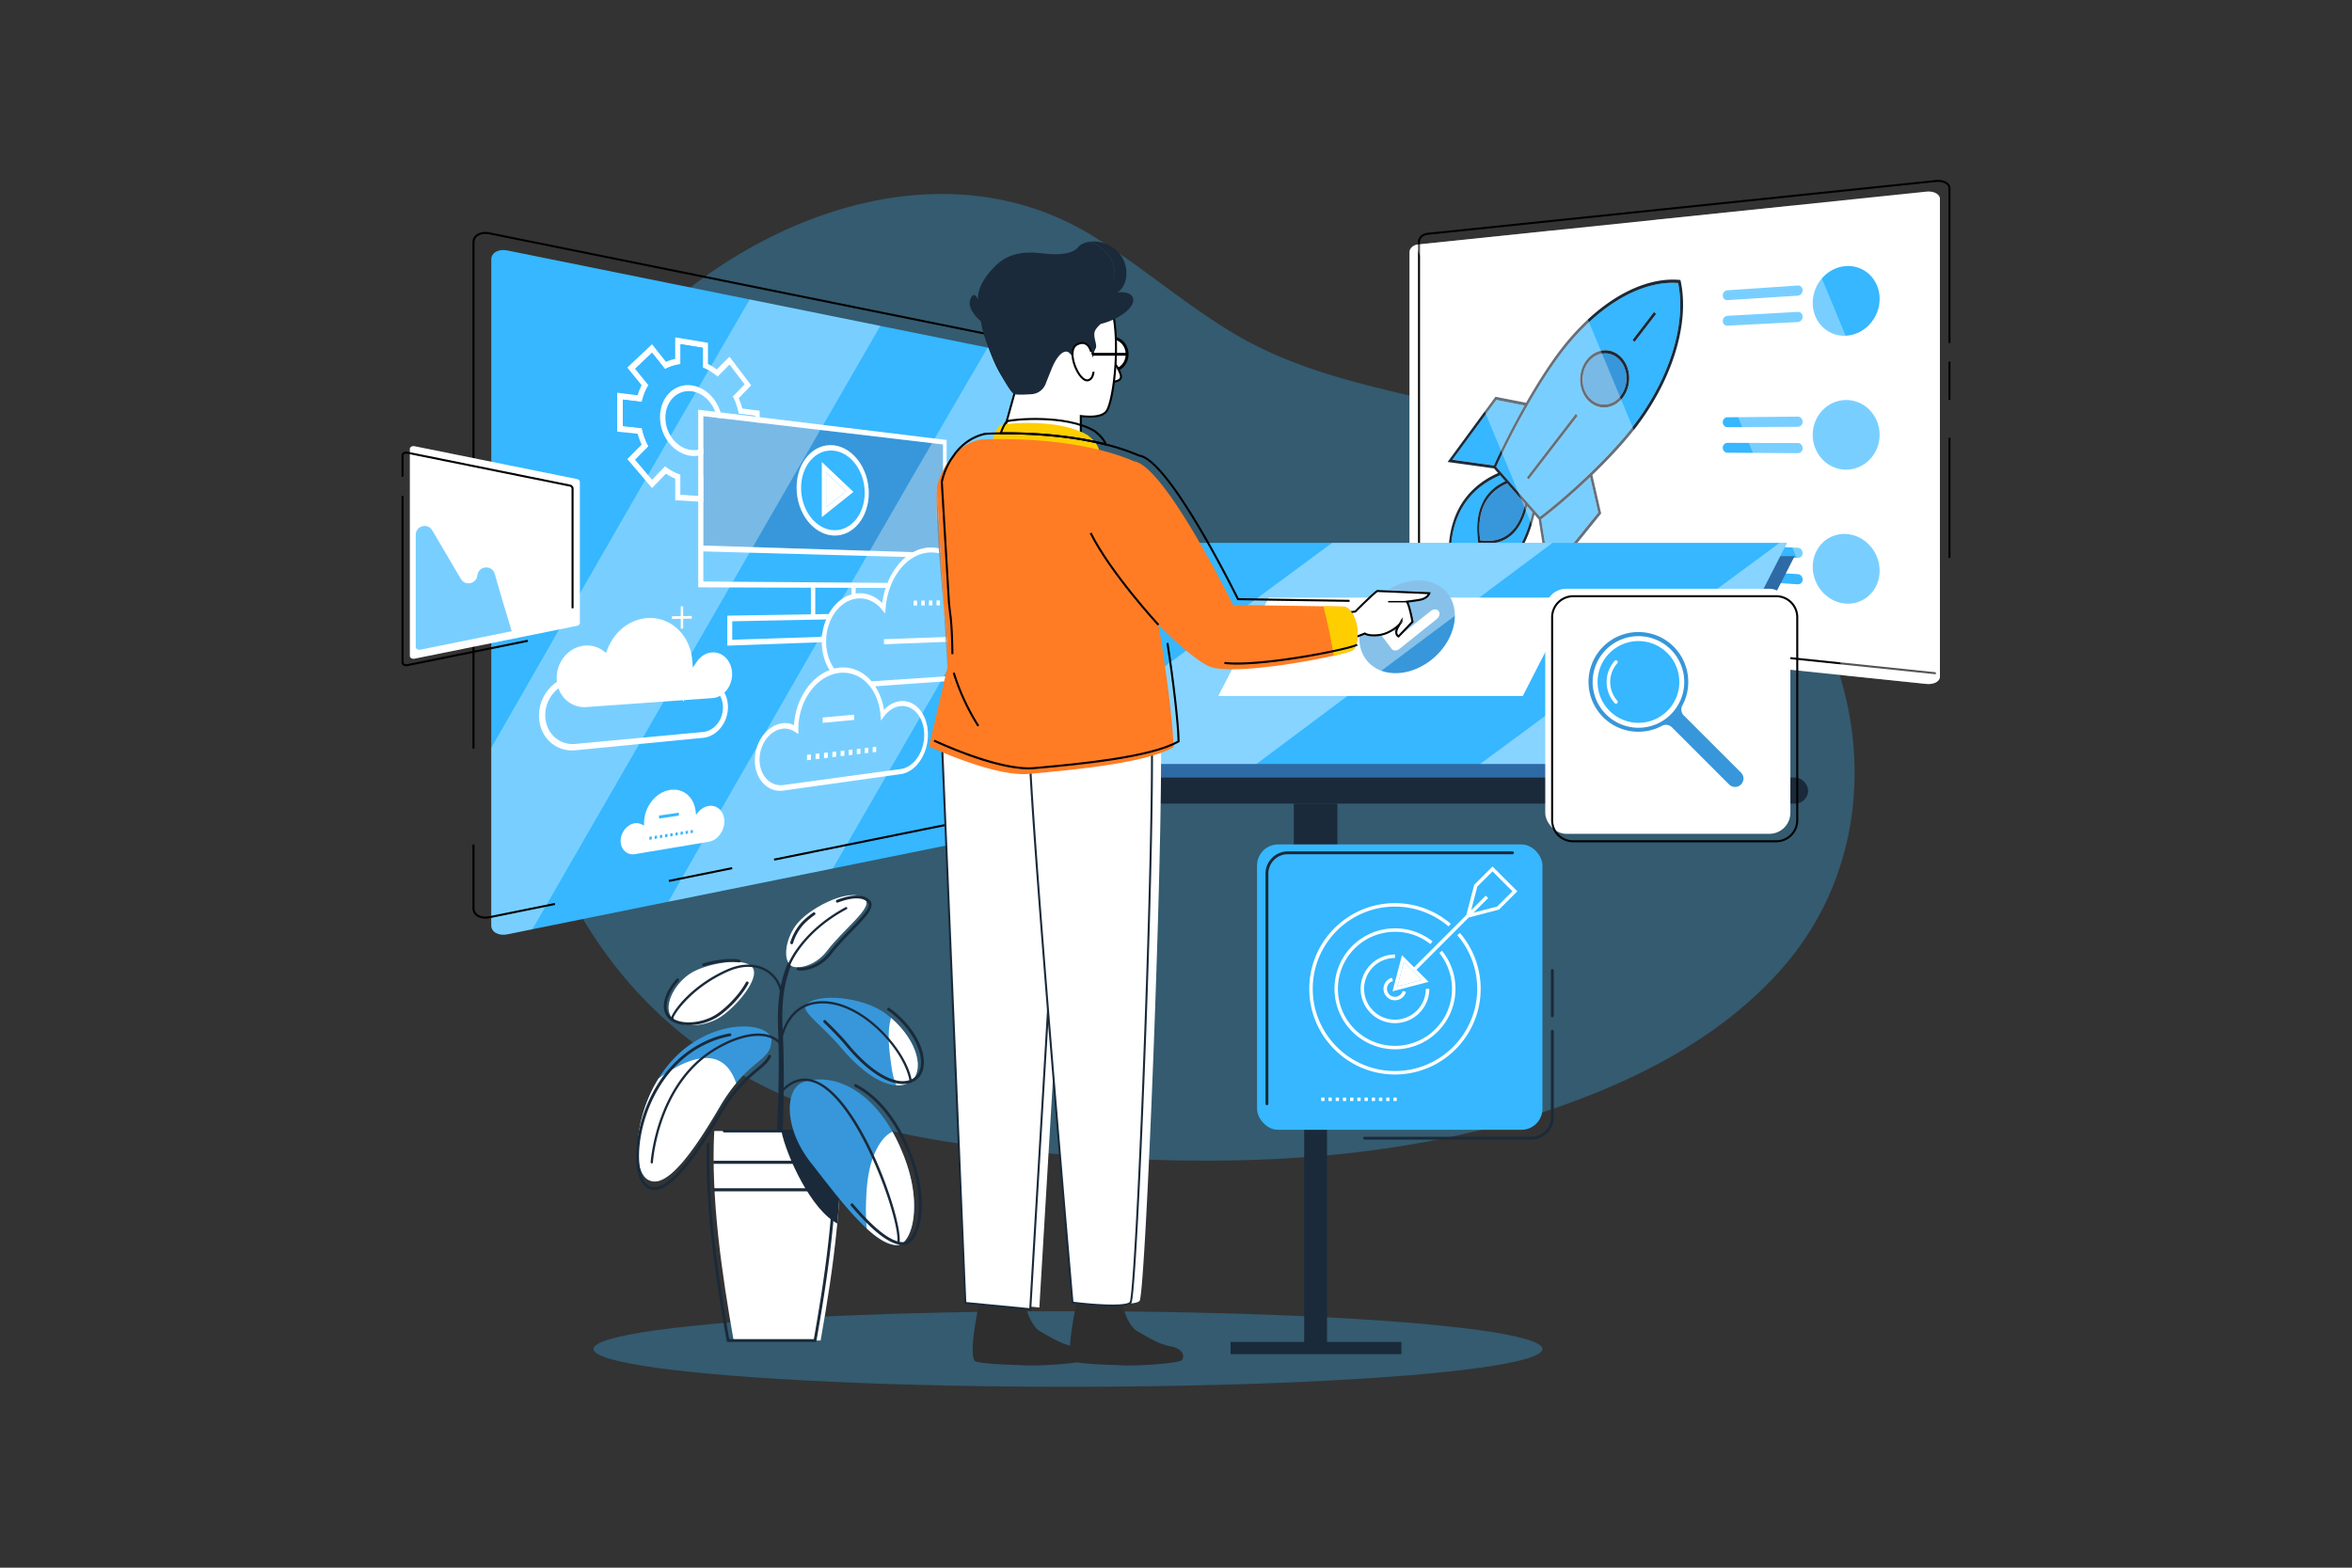 <svg xmlns="http://www.w3.org/2000/svg" viewBox="0 0 4680 3120"><rect x="0" y="0" width="4680" height="3120" fill="#333333" stroke="none"/><defs><style>.cls-1,.cls-6{fill:#fff;}.cls-1{opacity:0;}.cls-2{opacity:0.3;}.cls-3{fill:#36b7ff;}.cls-4{fill:#1a2a3a;}.cls-5{fill:#7f7f7f;}.cls-7{fill:#3797da;}.cls-8{opacity:0.33;}.cls-9{fill:#2e6aa5;}.cls-10{opacity:0.4;}.cls-11{fill:#ababab;}.cls-12{fill:#2e2e2e;}.cls-13{fill:#ffce00;}.cls-14{fill:#8e8e8e;}.cls-15{fill:#ff7c24;}.cls-16{fill:#414141;}.cls-17{opacity:0.67;}</style></defs><title>10</title><g id="_10" data-name="10"><rect id="_10-2" data-name="10" class="cls-1" width="4680" height="3120"/><g class="cls-2"><ellipse class="cls-3" cx="2125.04" cy="2684.76" rx="944.13" ry="75.24"/></g><g class="cls-2"><path class="cls-3" d="M1074.91,974.71C939.36,1348.87,1051.19,1817,1364.27,2063.6c178.44,140.54,393.37,196.73,613.26,221,377.48,41.69,773.94,43.79,1136.29-86.1,161.3-57.83,318.15-141.42,432.38-271.47,258.77-294.61,150.4-765.65-176.84-953.51-142.2-81.64-301.62-124-459.25-161.95C2755.37,774.34,2594.9,747,2455.78,664.07c-96-57.24-181.14-131.21-275.57-190.91-352.67-223-826,15.2-1028.5,342.28A856.72,856.72,0,0,0,1074.91,974.71Z"/></g><rect class="cls-4" x="2595.05" y="2133.45" width="45.43" height="547.61"/><rect class="cls-5" x="2677.64" y="2037.71" width="19.78" height="37.08" transform="translate(5375.05 4112.51) rotate(-180)"/><rect class="cls-5" x="2656.53" y="2048.87" width="22.65" height="15.37" transform="translate(5335.72 4113.11) rotate(-180)"/><rect class="cls-4" x="2574.41" y="1599.27" width="86.7" height="534.18"/><rect class="cls-4" x="2448.59" y="2670.68" width="339.94" height="24.35"/><rect class="cls-4" x="2195.34" y="1547.43" width="1402.47" height="51.84" rx="25.92"/><rect class="cls-3" x="2501.26" y="1680.62" width="567.91" height="567.91" rx="41.88"/><path class="cls-4" d="M3047.41,2268H2715.17a2.84,2.84,0,0,1,0-5.67h332.24a38.63,38.63,0,0,0,38.59-38.6V2052.3a2.84,2.84,0,0,1,5.67,0v171.44A44.31,44.31,0,0,1,3047.41,2268Z"/><path class="cls-4" d="M3088.84,2024.62a2.84,2.84,0,0,1-2.84-2.84v-90.54a2.84,2.84,0,0,1,5.67,0v90.54A2.84,2.84,0,0,1,3088.84,2024.62Z"/><path class="cls-4" d="M2520.93,2199.59a2.83,2.83,0,0,1-2.83-2.83V1738.7a44.31,44.31,0,0,1,44.26-44.27h447a2.84,2.84,0,1,1,0,5.67h-447a38.63,38.63,0,0,0-38.59,38.6v458.06A2.84,2.84,0,0,1,2520.93,2199.59Z"/><polygon class="cls-3" points="2989.59 1754.03 2969.81 1734.23 2939.55 1764.48 2927.26 1811.49 2956.25 1782.5 2961.13 1787.38 2932.16 1816.35 2979.15 1804.07 3009.39 1773.82 2989.59 1754.03"/><polygon class="cls-6" points="2780.54 1963.09 2829.23 1950.35 2793.27 1914.41 2780.54 1963.09"/><path class="cls-6" d="M2994.48,1749.14l-24.67-24.68-36.46,36.46-15.76,60.23-103.9,103.9-24.05-24-18.77,71.76,71.77-18.77-24.06-24L2922.49,1826l60.22-15.75,36.45-36.46Zm-165.25,201.21-48.69,12.74,12.73-48.68Zm149.92-146.28-47,12.28,29-29-4.88-4.88-29,29,12.29-47,30.26-30.25,19.78,19.8,19.8,19.79Z"/><path class="cls-6" d="M2899.67,1861.17a163.52,163.52,0,0,1,39.64,106.75c0,90.21-73.4,163.61-163.61,163.61s-163.6-73.4-163.6-163.61,73.4-163.6,163.6-163.6a163.57,163.57,0,0,1,106.58,39.48l4.51-5.25a170.56,170.56,0,0,0-111.09-41.14c-94,0-170.51,76.49-170.52,170.51s76.5,170.52,170.52,170.52,170.52-76.5,170.52-170.52a170.43,170.43,0,0,0-41.31-111.26Z"/><path class="cls-6" d="M2775.71,1854.44a112.37,112.37,0,0,1,70.47,24.52l4.29-5.41a119.16,119.16,0,0,0-74.76-26,120.38,120.38,0,1,0,93.61,44.68l-5.37,4.35a113.49,113.49,0,1,1-88.24-42.12Z"/><path class="cls-6" d="M2775.7,1899.61a68.32,68.32,0,1,0,68.32,68.31h-6.91a61.41,61.41,0,1,1-61.41-61.4Z"/><path class="cls-6" d="M2771.62,1952.53l-1.8-6.67a22.86,22.86,0,0,0,4.31,44.88c.53,0,1.07,0,1.6,0a22.93,22.93,0,0,0,22-16.68l-6.65-1.86a15.95,15.95,0,1,1-19.48-19.72Z"/><rect class="cls-6" x="2772.62" y="2184.31" width="6.54" height="6.91"/><rect class="cls-6" x="2758.26" y="2184.31" width="6.53" height="6.91"/><rect class="cls-6" x="2743.89" y="2184.31" width="6.54" height="6.91"/><rect class="cls-6" x="2729.54" y="2184.31" width="6.53" height="6.91"/><rect class="cls-6" x="2715.17" y="2184.31" width="6.53" height="6.91"/><rect class="cls-6" x="2700.81" y="2184.31" width="6.53" height="6.91"/><rect class="cls-6" x="2686.45" y="2184.31" width="6.53" height="6.91"/><rect class="cls-6" x="2672.08" y="2184.31" width="6.53" height="6.91"/><rect class="cls-6" x="2657.72" y="2184.31" width="6.53" height="6.91"/><rect class="cls-6" x="2643.36" y="2184.31" width="6.53" height="6.91"/><rect class="cls-6" x="2628.99" y="2184.31" width="6.53" height="6.91"/><path class="cls-3" d="M2066.9,728.88V1629c0,9.09-6.68,17.8-15,19.48l-394.62,79.86-327.51,66.27-270.42,54.73-49.81,10.08c-17.58,3.55-32-4.37-32-17.76V516.21c0-13.38,14.38-21.3,32-17.75L1491.73,596l259.9,52.59,213.57,43.22,86.73,17.55C2060.22,711.07,2066.9,719.79,2066.9,728.88Z"/><path class="cls-6" d="M1417.76,1298.39c-12.09.49-23.46,7.21-31.17,18.49l-7.94,11.64-1.19-14.33c-4-48.73-40.23-85-85.38-84.27-35.87.59-68.83,24.89-83.4,62.17l-2.81,7.21L1200,1295a52.94,52.94,0,0,0-33.35-10.32c-32.22,1.07-58.92,29.93-58.92,64.32s26.7,60.49,58.92,58.19l251.1-17.88c21.65-1.54,39-22.91,39-47.65S1439.41,1297.51,1417.76,1298.39Z"/><path class="cls-3" d="M1457,1236.48v36.74l178.62-5.78a115.14,115.14,0,0,1,8.24-34.65Z"/><path class="cls-3" d="M1649,1222.06c10.74-19.48,26.87-33.67,45.39-39V1169.9l-72.09-.24v52.82Z"/><path class="cls-3" d="M1971.58,1216.06c-7.14.11-14.4,3.38-22.21,10l-5.11,4.35v-8.32c0-66.07-39-121-88.82-122.61-47.06-1.48-87.85,46.19-93.34,111.2l-.87,10.37-5.76-7.18c-11.9-14.83-27.76-23-44.73-22.93-36.5.16-66.94,38.61-66.94,85.7a100.05,100.05,0,0,0,6.72,36.64,83.69,83.69,0,0,0,9.45,17.33,75.27,75.27,0,0,1,13.77-2.2c23.7-1.31,45,9.28,60.53,27.56l237.31-15.93c23.94-1.61,43.07-30.21,43.07-63.78S1995.52,1215.69,1971.58,1216.06Zm-93.19-21.14,6.71-.05v9.71l-6.71.07Zm-14.89.09,6.79,0v9.76l-6.79.07Zm-15.08.1,6.88,0v9.82l-6.88.08Zm-15.24.1,7,0V1205l-7,.07Zm-15.44.09,7,0v9.94l-7,.07Zm99,80.73L1759,1282.27v-10.19l157.78-5.63Z"/><path class="cls-3" d="M1673.74,1339c-46.3,2.75-85.16,53.12-85.16,112.19v9.55l-6.75-4.21c-8-5-15.61-7.11-23.13-6.39-25.9,2.5-47.32,30.17-47.32,61.64s21.42,54.15,47.32,50.62l233.65-31.84c26-3.54,46.7-33.94,46.7-67.83s-20.74-59.65-46.7-57.37c-12.52,1.1-24.45,8.48-33.56,20.85L1753,1434l-.88-10.32C1747.72,1372.25,1715.21,1336.52,1673.74,1339Zm-60.21,173.15-7.76.94v-10.79l7.76-.91Zm16.93-2-7.67.92v-10.72l7.67-.9Zm16.74-2-7.58.91v-10.66l7.58-.89Zm16.52-2-7.49.9v-10.59l7.49-.88Zm16.34-2-7.4.89v-10.53l7.4-.87Zm16.13-1.95-7.31.88v-10.47l7.31-.85Zm3.43-69.44-62.69,6V1428l62.69-5.71Zm12.5,67.51-7.21.88v-10.41l7.21-.85Zm15.75-1.9-7.13.86v-10.34l7.13-.84Zm8.52-11.31,7-.83v10.26l-7,.85Z"/><path class="cls-6" d="M1334.42,1571.91c-28.91,3.74-52.84,33.32-52.84,65.88v5.27l-4.12-2.07c-4.9-2.47-9.5-3.35-14.08-2.67-15.64,2.31-28.47,18.15-28.47,35.28s12.83,28.92,28.47,26.3l147.13-24.66c17.06-2.86,30.79-21,30.79-40.47s-13.73-33.33-30.79-30.88c-8.17,1.17-15.94,5.88-21.82,13.27l-3.75,4.69-.56-5.81C1381.53,1587.12,1360.69,1568.51,1334.42,1571.91Zm-37.51,98.7-4.78.76v-6l4.78-.76Zm10.47-1.67-4.74.75v-6l4.74-.75Zm10.42-1.67-4.73.75v-5.93l4.73-.75Zm10.34-1.65-4.7.75v-5.92l4.7-.74Zm10.25-1.64-4.64.74v-5.89l4.64-.74Zm10.2-1.63-4.63.74v-5.88l4.63-.73Zm2.17-39.09-39.37,5.79v-5.93l39.37-5.72Zm8,37.47-4.6.73v-5.85l4.6-.73Zm10.06-1.61-4.56.73V1654l4.56-.72Zm5.46-6.69,4.53-.72v5.81l-4.53.73Z"/><polygon class="cls-6" points="1759 1282.27 1916.78 1276.03 1916.78 1266.45 1759 1272.08 1759 1282.27"/><polygon class="cls-6" points="1824.78 1195.26 1817.74 1195.3 1817.74 1205.27 1824.78 1205.2 1824.78 1195.26"/><polygon class="cls-6" points="1840.13 1195.16 1833.18 1195.2 1833.18 1205.11 1840.13 1205.04 1840.13 1195.16"/><polygon class="cls-6" points="1855.3 1195.06 1848.42 1195.11 1848.42 1204.95 1855.3 1204.88 1855.3 1195.06"/><polygon class="cls-6" points="1870.29 1194.97 1863.5 1195.01 1863.5 1204.8 1870.29 1204.73 1870.29 1194.97"/><polygon class="cls-6" points="1885.1 1194.87 1878.39 1194.92 1878.39 1204.65 1885.1 1204.58 1885.1 1194.87"/><polygon class="cls-6" points="1743.43 1486.18 1736.38 1487.01 1736.38 1497.29 1743.43 1496.44 1743.43 1486.18"/><polygon class="cls-6" points="1720.74 1499.18 1727.87 1498.32 1727.87 1488 1720.74 1488.84 1720.74 1499.18"/><polygon class="cls-6" points="1704.91 1501.1 1712.13 1500.22 1712.13 1489.85 1704.91 1490.69 1704.91 1501.1"/><polygon class="cls-6" points="1688.88 1503.03 1696.18 1502.15 1696.18 1491.71 1688.88 1492.56 1688.88 1503.03"/><polygon class="cls-6" points="1672.66 1504.99 1680.06 1504.1 1680.06 1493.59 1672.66 1494.46 1672.66 1504.99"/><polygon class="cls-6" points="1656.23 1506.97 1663.72 1506.07 1663.72 1495.5 1656.23 1496.38 1656.23 1506.97"/><polygon class="cls-6" points="1639.62 1508.98 1647.2 1508.07 1647.2 1497.43 1639.62 1498.32 1639.62 1508.98"/><polygon class="cls-6" points="1622.79 1511.01 1630.46 1510.09 1630.46 1499.39 1622.79 1500.29 1622.79 1511.01"/><polygon class="cls-6" points="1605.77 1513.07 1613.53 1512.13 1613.53 1501.37 1605.77 1502.28 1605.77 1513.07"/><polygon class="cls-6" points="1636.93 1438.66 1699.62 1432.71 1699.62 1422.28 1636.93 1427.99 1636.93 1438.66"/><polygon class="cls-6" points="1925.85 917.35 1925.85 951.9 1900.68 949.57 1900.68 959.22 1925.85 961.45 1925.85 996.03 1932.71 996.54 1932.71 962.06 1957.23 964.24 1957.23 954.81 1932.71 952.54 1932.71 918.08 1925.85 917.35"/><polygon class="cls-6" points="1354.57 1206.7 1354.57 1226.18 1337.15 1226.46 1337.15 1231.87 1354.57 1231.57 1354.57 1251.06 1359.35 1250.95 1359.35 1231.49 1376.52 1231.19 1376.52 1225.84 1359.35 1226.11 1359.35 1206.66 1354.57 1206.7"/><path class="cls-6" d="M1399.07,1353.69c-11.74.69-23,6-32,14.88-9-48.66-47.7-83.09-95.31-81.43-38.65,1.35-74.45,26.67-92.37,65.49a64,64,0,0,0-34.75-8c-39.42,2-72.2,37.77-72.2,79.64s32.78,72.75,72.2,68.91l254.43-24.77c27.44-2.67,49.39-30.12,49.39-61.22S1426.51,1352.08,1399.07,1353.69Zm0,103.1-254.43,23.78c-32.66,3-59.73-22.6-59.73-57.24s27.07-64.3,59.73-66.11a52.93,52.93,0,0,1,33.81,9.63l5.94,4.2,2.85-7.33c14.77-37.86,48.18-63.07,84.52-64.48,45.74-1.78,82.43,33.93,86.5,82.88l1.2,14.39,8-11.89c7.81-11.53,19.32-18.56,31.57-19.33,21.93-1.37,39.53,17.77,39.53,42.66S1421,1454.74,1399.07,1456.79Z"/><path class="cls-6" d="M1451.61,981.73l43.08-47.18L1470,903.38a120,120,0,0,0,7-19l34.56,3.51V817.43L1477,813.06a147.69,147.69,0,0,0-7-20.63l24.65-25.55-43.08-57-25.41,25.44a119.18,119.18,0,0,0-17.5-11v-42l-65.08-10.91v42.92a89.61,89.61,0,0,0-18.51,5.76l-27.64-35-49.24,46.45,28.54,35.11a116.35,116.35,0,0,0-8,20.06L1228,781.6V859l40.75,4.15a144.74,144.74,0,0,0,8,21.88l-28.54,28.59,49.24,57.71,27.63-28.69a114.53,114.53,0,0,0,18.52,10v42.91l65.08,3.94v-42a89.52,89.52,0,0,0,17.51-7Zm-49.29-34.66-3.75.86v39.32l-44.44-2.87v-39.9l-3.87-1.47a103.47,103.47,0,0,1-23.45-12.75l-3.54-2.56-25.8,26.64L1264,915l26.38-26.58-2.08-4.18a132.41,132.41,0,0,1-10.06-27.7l-1.1-4.58-37.79-4V795.26l37.79,4.63,1.1-4.34a105.1,105.1,0,0,1,10.07-25.39l2.07-3.72L1264,733.84l33.46-31.75,25.79,32.5,3.54-1.73a82.26,82.26,0,0,1,23.47-7.4l3.86-.6V685l44.44,7.28v39.3l3.74,1.73a108,108,0,0,1,22.31,13.92l3.31,2.65L1451.61,726l29.56,38.94L1458,788.87l1.85,4a133.58,133.58,0,0,1,8.93,26.29l1,4.29,32.44,4v48.25l-32.41-3.42-1,4.06a109.53,109.53,0,0,1-9,24.26l-1.85,3.6,23.21,29.21-29.56,32.21-23.69-29.28-3.31,1.91A81.17,81.17,0,0,1,1402.32,947.07Z"/><path class="cls-3" d="M1451.61,965.61l29.56-32.21L1458,904.19l1.85-3.6a109.53,109.53,0,0,0,9-24.26l1-4.06,32.41,3.42V827.44l-32.44-4-1-4.29a133.58,133.58,0,0,0-8.93-26.29l-1.85-4,23.21-23.93L1451.61,726l-23.68,23.84-3.31-2.65a108,108,0,0,0-22.31-13.92l-3.74-1.73v-39.3L1354.13,685v39.9l-3.86.6a82.26,82.26,0,0,0-23.47,7.4l-3.54,1.73-25.79-32.5L1264,733.84l26.38,32.6-2.07,3.72a105.1,105.1,0,0,0-10.07,25.39l-1.1,4.34-37.79-4.63v52.67l37.79,4,1.1,4.58a132.41,132.41,0,0,0,10.06,27.7l2.08,4.18L1264,915l33.46,39.38,25.8-26.64,3.54,2.56A103.47,103.47,0,0,0,1350.26,943l3.87,1.47v39.9l44.44,2.87V947.93l3.75-.86a81.17,81.17,0,0,0,22.29-8.83l3.31-1.91Zm-75.1-58.2c-34.54-3.13-63.24-37.87-63.24-77.38s28.7-67.74,63.24-63c33.77,4.65,60.69,39.2,60.69,77.13S1410.28,910.47,1376.51,907.41Z"/><path class="cls-6" d="M1376.51,767c-34.54-4.75-63.24,23.47-63.24,63s28.7,74.25,63.24,77.38c33.77,3.06,60.69-25.34,60.69-63.24S1410.28,771.69,1376.51,767Zm0,128.67C1347.77,893,1324,864.06,1324,831.26s23.78-56.36,52.52-52.52c28.2,3.77,50.75,32.58,50.75,64.29S1404.71,898.38,1376.51,895.71Z"/><path class="cls-7" d="M1855.44,1089.7a74.84,74.84,0,0,1,21,3.88V884.51l-476.93-56.26v257.56l417.66,13.09A75.35,75.35,0,0,1,1855.44,1089.7Zm-196.66-23.92c-40.15-1.67-73.7-44.44-73.7-95.28s33.55-88.57,73.7-84.24c39,4.21,69.89,46.77,69.89,95S1697.77,1067.41,1658.78,1065.78Z"/><path class="cls-3" d="M1658.78,896.86c-35.35-3.68-64.8,29.62-64.8,74.31s29.45,82.41,64.8,84c34.45,1.57,61.83-31.9,61.83-74.56S1693.23,900.44,1658.78,896.86Zm-23.56,132.39v-110L1698.15,979Z"/><polygon class="cls-6" points="1643.8 940.34 1643.8 1009.46 1683.58 977.87 1643.8 940.34"/><path class="cls-3" d="M1802.69,1108.47l-403.18-11.06v59.9L1766,1160C1774.71,1138.48,1787.43,1120.76,1802.69,1108.47Z"/><path class="cls-6" d="M1658.78,886.26c-40.15-4.33-73.7,33.41-73.7,84.24s33.55,93.61,73.7,95.28c39,1.63,69.89-36.32,69.89-84.54S1697.77,890.47,1658.78,886.26Zm0,168.94c-35.35-1.62-64.8-39.33-64.8-84s29.45-78,64.8-74.31c34.45,3.58,61.83,41.12,61.83,83.78S1693.23,1056.77,1658.78,1055.2Z"/><path class="cls-6" d="M1635.22,1029.25,1698.15,979l-62.93-59.68Zm8.58-88.91,39.78,37.53-39.78,31.59Z"/><path class="cls-6" d="M1971.58,1206.69c-6.81.08-13.63,2.53-20.73,7.51-2.34-54.85-29.6-101.33-67.26-118V875.64l-494.28-60.23v353.47l224.22.75v53l-166.34,2.64V1285l188.07-6.82a112.43,112.43,0,0,0,7.56,40.18,95.91,95.91,0,0,0,7.84,15.24c-38.12,14.56-67.63,58.33-70.75,109.6a40.36,40.36,0,0,0-21.21-4c-31,2.87-56.76,36-56.76,73.71s25.74,64.85,56.76,60.5l233.65-32.75c30.09-4.22,54.06-39.49,54.06-78.73s-24-69.13-54.06-66.61c-12.12,1-23.78,7.11-33.47,17.43a118.45,118.45,0,0,0-17.38-46.91l230.08-16.34c27.52-2,49.44-34.87,49.44-73.41S1999.1,1206.37,1971.58,1206.69ZM1399.51,828.25l476.93,56.26v209.07a73.2,73.2,0,0,0-59.27,5.32l-417.66-13.09Zm0,329.06v-59.9l403.18,11.06c-15.26,12.29-28,30-36.66,51.5Zm362.81,12.82a172.72,172.72,0,0,0-7,30.09c-12.53-12.7-28.08-19.64-44.6-19.63a58.57,58.57,0,0,0-8.18.62v-11.28Zm-68-.23V1183c-18.52,5.37-34.65,19.56-45.39,39l-26.7.42v-52.82Zm-58.73,97.54L1457,1273.22v-36.74l186.86-3.69A115.14,115.14,0,0,0,1635.61,1267.44Zm116.53,156.27L1753,1434l5.77-7.84c9.11-12.37,21-19.75,33.56-20.85,26-2.28,46.7,23.48,46.7,57.37s-20.74,64.29-46.7,67.83l-233.65,31.84c-25.9,3.53-47.32-19.15-47.32-50.62s21.42-59.14,47.32-61.64c7.52-.72,15.09,1.38,23.13,6.39l6.75,4.21v-9.55c0-59.07,38.86-109.44,85.16-112.19C1715.21,1336.52,1747.72,1372.25,1752.14,1423.71Zm219.44-83.63L1734.27,1356c-15.53-18.28-36.83-28.87-60.53-27.56a75.27,75.27,0,0,0-13.77,2.2,83.69,83.69,0,0,1-9.45-17.33,100.05,100.05,0,0,1-6.72-36.64c0-47.09,30.44-85.54,66.94-85.7,17-.08,32.83,8.1,44.73,22.93l5.76,7.18.87-10.37c5.49-65,46.28-112.68,93.34-111.2,49.77,1.57,88.82,56.54,88.82,122.61v8.32l5.11-4.35c7.81-6.66,15.07-9.93,22.21-10,23.94-.37,43.07,26.65,43.07,60.24S1995.52,1338.47,1971.58,1340.08Z"/><g class="cls-8"><path class="cls-6" d="M1751.63,648.63,1059.38,1849.34l-49.81,10.08c-17.58,3.55-32-4.37-32-17.76V1488.29C1127.16,1227,1340.69,855,1491.73,596Z"/></g><g class="cls-8"><path class="cls-6" d="M2066.9,728.88v289l-409.59,710.45-327.51,66.27C1484.19,1524.52,1787,996,1965.2,691.85l86.73,17.55C2060.22,711.07,2066.9,719.79,2066.9,728.88Z"/></g><path d="M965.81,1828.25c-7.35,0-13.88-2-18.65-5.94a18.42,18.42,0,0,1-7-14.68v-127h4v127a14.57,14.57,0,0,0,5.55,11.59c5.56,4.55,14.54,6.12,24,4.21l130.14-26.34.79,3.92L974.5,1827.35A44.09,44.09,0,0,1,965.81,1828.25Z"/><rect x="1329.75" y="1738.41" width="128.52" height="4" transform="translate(-317.58 311.16) rotate(-11.44)"/><path d="M1540.61,1712.79l-.79-3.92,81.64-16.52,394.61-79.86c7.38-1.49,13.37-9.35,13.37-17.52V694.85c0-8.18-6-16-13.37-17.52l-86.73-17.55-213.56-43.22L1455.87,564,973.71,466.39c-9.47-1.92-18.45-.34-24,4.21a14.55,14.55,0,0,0-5.55,11.58V1489.84h-4V482.18a18.44,18.44,0,0,1,7-14.68c6.58-5.38,16.55-7.21,27.34-5l482.17,97.58,259.9,52.59,213.57,43.22,86.72,17.55c9.15,1.84,16.58,11.46,16.58,21.44V1595c0,10-7.43,19.6-16.58,21.44l-394.61,79.86Z"/><path class="cls-6" d="M1153.82,959.7v279.57a6.28,6.28,0,0,1-4.65,6l-142.68,28.88-181.06,36.63c-5.46,1.11-9.93-1.35-9.93-5.51V893.65c0-4.16,4.47-6.62,9.93-5.51l233.36,47.22,90.38,18.29A6.29,6.29,0,0,1,1153.82,959.7Z"/><path d="M1141.27,1210.6h-4v-238a4.28,4.28,0,0,0-3-4.09L810.47,903c-2.54-.51-4.9-.13-6.31,1a3.13,3.13,0,0,0-1.22,2.53v42.21h-4V906.53a7.15,7.15,0,0,1,2.69-5.62c2.36-1.94,5.88-2.61,9.64-1.85L1135,964.57a8.27,8.27,0,0,1,6.26,8Z"/><path d="M808.3,1326a10.41,10.41,0,0,1-6.67-2.16,7.15,7.15,0,0,1-2.69-5.62v-331h4v331a3.16,3.16,0,0,0,1.22,2.53c1.41,1.15,3.77,1.53,6.31,1l239.23-48.41.79,3.92-239.22,48.41A15.46,15.46,0,0,1,808.3,1326Z"/><path class="cls-6" d="M3860.05,395.94v950.63c0,9.6-12.19,16.1-27.15,14.55L3672,1344.41l-228.11-23.71L3150,1290.15,2821.15,1256c-9.18-1-16.58-7.77-16.58-15.23v-739c0-6.21,5.14-12,12.18-14.27a20.5,20.5,0,0,1,4.4-.95l265-27.54,209.24-21.74,269.6-28L3832.9,381.4C3847.86,379.84,3860.05,386.36,3860.05,395.94Z"/><rect x="3877.06" y="871.26" width="4" height="239.13"/><rect x="3877.06" y="719.75" width="4" height="75.81"/><path d="M3851.7,1341.94,2839.94,1236.79c-10.13-1-18.37-8.76-18.37-17.21v-739c0-6.92,5.58-13.57,13.56-16.18a22.93,22.93,0,0,1,4.81-1l474.24-49.28,269.6-28,267.92-27.85c9.87-1,19,1.28,24.47,6.19a13.75,13.75,0,0,1,4.89,10.34V682.54h-4V374.77a9.84,9.84,0,0,0-3.57-7.37c-4.55-4.1-12.74-6.09-21.38-5.18L3584.2,390.07l-478.84,49.75-265,27.54a18.35,18.35,0,0,0-4,.85c-6.37,2.08-10.81,7.17-10.81,12.38v739c0,6.46,6.63,12.39,14.79,13.24l622.77,64.71,389,40.43Z"/><path class="cls-3" d="M3740.09,594.83c0,38.85-30.5,71.71-67.57,73.36-36.47,1.63-65.62-27.66-65.62-65.4s29.15-70.51,65.62-73.24C3709.59,526.76,3740.09,556,3740.09,594.83Z"/><path class="cls-3" d="M3740.09,865.32c0,38.86-30.5,69.93-67.57,69.41-36.47-.51-65.62-31.5-65.62-69.24s29.15-68.8,65.62-69.4C3709.59,795.48,3740.09,826.47,3740.09,865.32Z"/><path class="cls-3" d="M3740.09,1135.82c0,38.85-30.5,68.14-67.57,65.45-36.47-2.64-65.62-35.34-65.62-73.07s29.15-67.1,65.62-65.57C3709.59,1064.19,3740.09,1097,3740.09,1135.82Z"/><path class="cls-3" d="M3577.38,568.21l-14.37,1-34.14,2.32-40.62,2.77-34.54,2.34c-5.55.38-11.1.65-16.62,1.13l-.24,0c-4.66.32-9.12,5.11-8.9,10.38s3.9,9.52,8.9,9.2l13.56-.86,32.94-2.09,40.53-2.57,35.67-2.26c5.84-.37,11.71-.63,17.58-1.12h.25a10.77,10.77,0,0,0,9.53-10.74c-.23-5.47-4.19-9.85-9.53-9.48Z"/><path class="cls-3" d="M3577.38,620.69l-14.37.81-34.14,1.92-40.62,2.28-34.54,1.94c-5.55.31-11.1.52-16.62.94h-.24c-4.66.26-9.12,5-8.9,10.27s3.9,9.57,8.9,9.31l13.56-.7,32.94-1.7,40.53-2.09,35.67-1.85c5.84-.3,11.71-.49,17.58-.9l.25,0a10.6,10.6,0,0,0,9.53-10.62c-.23-5.48-4.19-9.9-9.53-9.6Z"/><path class="cls-3" d="M3577.38,829.18l-14.37.13-34.14.33-40.62.38-34.54.33c-5.55,0-11.1,0-16.62.15h-.24c-4.66,0-9.12,4.58-8.9,9.85s3.9,9.75,8.9,9.73l13.56-.07,32.94-.16,40.53-.2,35.67-.17c5.84,0,11.71,0,17.58-.09h.25a10,10,0,0,0,9.53-10.18c-.23-5.49-4.19-10.09-9.53-10Z"/><path class="cls-3" d="M3577.38,881.66l-14.37,0-34.14-.08-40.62-.09-34.54-.08c-5.55,0-11.1-.14-16.62,0h-.24c-4.66,0-9.12,4.47-8.9,9.75s3.9,9.8,8.9,9.83l13.56.09,32.94.23,40.53.28,35.67.24c5.84,0,11.71.19,17.58.12h.25a9.89,9.89,0,0,0,9.53-10.07c-.23-5.49-4.19-10.14-9.53-10.16Z"/><path class="cls-3" d="M3577.38,1090.15l-14.37-.7-34.14-1.68-40.62-2-34.54-1.7c-5.55-.27-11.1-.65-16.62-.82h-.24c-4.66-.23-9.12,4-8.9,9.34s3.9,10,8.9,10.25l13.56.72,32.94,1.77,40.53,2.17,35.67,1.92c5.84.31,11.71.73,17.58.94h.25a9.33,9.33,0,0,0,9.53-9.62c-.23-5.5-4.19-10.34-9.53-10.6Z"/><path class="cls-3" d="M3577.38,1142.64l-14.37-.88-34.14-2.08-40.62-2.47-34.54-2.1c-5.55-.34-11.1-.78-16.62-1l-.24,0c-4.66-.28-9.12,3.94-8.9,9.23s3.9,10,8.9,10.36l13.56.88,32.94,2.16,40.53,2.65,35.67,2.33c5.84.38,11.71.88,17.58,1.15l.25,0a9.21,9.21,0,0,0,9.53-9.51c-.23-5.5-4.19-10.39-9.53-10.71Z"/><path class="cls-3" d="M2959,1081.84a112,112,0,0,1-15.8-1.17l-1.85-.27-.29-2.28c-7.68-60.09,10.34-100.38,54.11-120.46l-10.32-11.78c-112,48.34-100,160.9-95,201.45,32.6,5.2,126.45,17.47,159.36-127.91l-10.59-12.1C3026.42,1056.89,2999.51,1081.86,2959,1081.84Z"/><path class="cls-7" d="M2945.34,1075.15c19.33,2.64,71,7.17,89.24-72.42l-35.53-40.58C2936.59,989.17,2942.38,1051.41,2945.34,1075.15Z"/><path class="cls-3" d="M3339.07,563.28a151.78,151.78,0,0,0-30.39.78C3239,572.65,3164.54,625,3104.16,706c-51.93,69.64-105.12,173-127.2,223l87.09,99.29c40.86-30.7,125.53-104.46,181.17-174.51C3319.65,760,3356.27,647.7,3339.07,563.28Zm-47.82,57.48,4.12,4-43,55.82-4-4.05Zm-249.6,333.58-3.62-4.09,97.47-126.83,3.81,4.07ZM3194.47,811c-13,.86-25.44-4.22-34.95-14.27-19.5-20.57-20.83-56.18-3-79.74,8.69-11.48,20.62-18.5,33.63-19.72s25.71,3.54,35.49,13.5c20.33,20.7,21.74,57.25,3.1,81.1C3219.77,803.32,3207.58,810.1,3194.47,811Z"/><path class="cls-7" d="M3222,715.47c-8.7-8.87-19.93-13.15-31.6-12.07s-22.25,7.32-30,17.55c-15.93,21-14.74,52.81,2.68,71.16,8.49,8.95,19.56,13.46,31.18,12.68s22.54-6.85,30.53-17.08C3241.33,766.46,3240.08,733.92,3222,715.47Z"/><path class="cls-3" d="M2977.36,795.88l-87.42,119,82.78,11.37c12.39-28.17,34.52-73,60.77-119.34Z"/><path class="cls-3" d="M3066.68,1033.45l16.73,106.4L3180.15,1020,3164,949.56C3126.28,985.63,3089.68,1016.22,3066.68,1033.45Z"/><path class="cls-4" d="M3249.24,858c76.47-96.11,113.68-211.92,94.94-298.68l-.45-2.08-1.91-.18a157.59,157.59,0,0,0-33.39.69c-71.14,8.88-146.82,62.13-208,144.32-21.87,29.38-43.93,64.72-63.81,99.47l-61-11.93-95.14,129.77,92.32,12.82,8.07,9.22c-114.9,51.39-100.17,169.48-95.25,208.77l.29,2.27,1.8.29a189.3,189.3,0,0,0,26.75,2.52c70.67,1.39,117.86-42.44,138.78-131.19l8.44,9.64,18.67,118.87L3186,1021.92l-17.54-76.64C3196.92,917.84,3225.71,887.55,3249.24,858Zm-359.3,56.94,87.42-119,56.13,11.06c-26.25,46.36-48.38,91.17-60.77,119.34Zm-.11,232.42c-5-40.55-17-153.11,95-201.45l10.32,11.78c-43.77,20.08-61.79,60.37-54.11,120.46l.29,2.28,1.85.27a112,112,0,0,0,15.8,1.17c40.56,0,67.47-24.95,79.65-74.52l10.59,12.1C3016.28,1164.8,2922.43,1152.53,2889.83,1147.33Zm109.22-185.18,35.53,40.58c-18.27,79.59-69.91,75.06-89.24,72.42C2942.38,1051.41,2936.59,989.17,2999.05,962.15ZM2977,929c22.08-50.05,75.27-153.37,127.2-223,60.38-81,134.8-133.32,204.52-141.91a151.78,151.78,0,0,1,30.39-.78c17.2,84.42-19.42,196.75-93.85,290.48-55.64,70-140.31,143.81-181.17,174.51ZM3180.15,1020l-96.74,119.81-16.73-106.4c23-17.23,59.6-47.82,97.36-83.89Z"/><path class="cls-4" d="M3225.64,710.74c-9.78-10-22.39-14.73-35.49-13.5s-24.94,8.24-33.63,19.72c-17.83,23.56-16.5,59.17,3,79.74,9.51,10,21.91,15.13,34.95,14.27s25.3-7.65,34.27-19.13C3247.38,768,3246,731.44,3225.64,710.74Zm-.88,77c-8,10.23-18.84,16.29-30.53,17.08s-22.69-3.73-31.18-12.68c-17.42-18.35-18.61-50.14-2.68-71.16,7.77-10.23,18.42-16.47,30-17.55s22.9,3.2,31.6,12.07C3240.08,733.92,3241.33,766.46,3224.76,787.71Z"/><polygon class="cls-4" points="3038.03 950.25 3041.66 954.34 3139.31 827.5 3135.5 823.42 3038.03 950.25"/><polygon class="cls-4" points="3295.37 624.79 3291.25 620.76 3248.36 676.56 3252.39 680.61 3295.37 624.79"/><g class="cls-8"><path class="cls-6" d="M3443.92,1320.7,3150,1290.15,2816.75,487.49a20.5,20.5,0,0,1,4.4-.95l265-27.54Z"/></g><g class="cls-8"><path class="cls-6" d="M3860.05,1119.93v226.64c0,9.6-12.19,16.1-27.15,14.55L3672,1344.41,3295.39,437.26l269.6-28Z"/></g><polygon class="cls-9" points="3345.69 1546.94 1983.57 1546.94 2208.84 1106.87 3570.96 1106.87 3345.69 1546.94"/><polygon class="cls-3" points="3555.84 1080.4 3330.56 1520.47 1968.44 1520.47 2193.72 1080.4 3555.84 1080.4"/><polygon class="cls-6" points="3030.08 1385.12 2424.26 1385.12 2524.46 1189.39 3130.27 1189.39 3030.08 1385.12"/><ellipse class="cls-7" cx="2799.87" cy="1247.64" rx="104.52" ry="81.51" transform="translate(-124.68 2165.75) rotate(-41.45)"/><path class="cls-6" d="M2776.07,1294.55a8.73,8.73,0,0,1-7.19-3.33L2745,1259.45c-3.32-4.43-1.53-11.62,4-16s12.72-4.43,16.05,0l17.83,23.75,63.7-51c5.54-4.44,12.72-4.44,16.05,0s1.54,11.61-4,16l-73.73,59A14.35,14.35,0,0,1,2776.07,1294.55Z"/><g class="cls-10"><polygon class="cls-6" points="3089.28 1080.4 2500.08 1520.47 2054.76 1520.47 2650.59 1080.4 3089.28 1080.4"/></g><g class="cls-10"><polygon class="cls-6" points="3555.84 1080.4 3330.56 1520.47 2945.07 1520.47 3540.92 1080.4 3555.84 1080.4"/></g><path class="cls-6" d="M2111.2,1413.06a16.37,16.37,0,0,1,21.45,16.53l-29.34,580.91-35.2,591.74-129.19-12.5-45.5-1092.57a16.38,16.38,0,0,1,11.25-16.3l161.25-52.95Z"/><path class="cls-6" d="M2066.33,1473.75c-.41,122.64,85.8,1115.34,85.8,1115.34s102.82,13.07,115.36,0,52.57-1036.56,40.57-1175.83c-.46-5.32-180.62,34-228.88,44.57A16.35,16.35,0,0,0,2066.33,1473.75Z"/><path class="cls-6" d="M2844.08,1180.6s-2.92,10.21-19,13.12c-5.15.94-14.8,2.33-25.55,3.77,5.91,10.64,11,40,11,40l-27.72,29.17s-10.2-4.38,0-20.41l2.39-4.18c2.2-2.5,3.45-4.64,3.45-6l-3.45,6c-7,8-23.64,19.45-40.3,21.68-21.87,2.91-29.16-2.92-29.16-2.92l-48.13,19L2653,1222.89l43.75-5.83s36.46-36.46,43.75-40.83l2.35.1Z"/><path d="M2666.25,1282.45l-15.71-61.24,45.31-6c4.52-4.51,36.62-36.43,43.66-40.66l.51-.31,106.68,4.51-.69,2.45c-.14.46-3.47,11.43-20.53,14.53-5.28,1-14.88,2.32-22.89,3.41,5.42,12.19,9.73,36.91,9.92,38l.17,1L2783.32,1269l-1.28-.55a10.21,10.21,0,0,1-5.23-6.2c-1-3.15-.6-6.84,1.1-11-8.35,6.28-20.29,12.77-32.73,14.43-18.22,2.43-26.85-1.11-29.64-2.67Zm-10.72-57.88,13.47,52.5,47.09-18.54.91.72c.05,0,7.18,5.22,27.65,2.49,16.84-2.24,32.73-13.92,38.93-20.86l7.08-12.39V1236c0,1.9-1.24,4.26-3.81,7.21l-2.29,4c-3.6,5.66-4.95,10.41-3.95,13.8a6.39,6.39,0,0,0,1.92,3l25.86-27.22c-.94-5.17-5.49-29.22-10.56-38.37l-1.43-2.57,2.91-.39c12-1.61,20.85-2.91,25.46-3.74,9.86-1.8,14.3-6.41,16.17-9.29l-99.86-4.22c-6.44,4.34-30.66,28-42.88,40.23l-.48.47Z"/><path class="cls-11" d="M2788.66,1236c0,1.4-1.25,3.54-3.45,6Z"/><path class="cls-11" d="M2788.66,1236c0,1.4-1.25,3.54-3.45,6Z"/><rect x="2762.14" y="1196.07" width="37.44" height="2.83"/><path class="cls-12" d="M1948.94,2589.92s10.1-21.64,47.61-15.87,41.84,13,46.17,31.74,17.31,38.95,26,43.28,40.39,26,66.36,30.3,28.86,20.2,23.09,27.41-103.88,13-125.52,10.1c0,0-73.58-1.44-90.89-7.21S1947.5,2597.13,1948.94,2589.92Z"/><path class="cls-6" d="M2093.08,1416.46a16.37,16.37,0,0,1,21.45,16.52l-29.34,580.92L2050,2605.64l-129.2-12.51-45.5-1092.56a16.38,16.38,0,0,1,11.25-16.3l161.25-53Z"/><path class="cls-4" d="M2051.87,2607.83l-133-12.87L1873.3,1500.65a18.44,18.44,0,0,1,12.62-18.28l206.54-67.81a18.37,18.37,0,0,1,24.07,18.54L2087.19,2014Zm-129.14-16.52,125.39,12.14,35.07-589.67,29.35-580.9a14.38,14.38,0,0,0-18.83-14.52l-206.54,67.81a14.43,14.43,0,0,0-9.87,14.31Z"/><path class="cls-12" d="M2142.56,2589.92s10.1-21.64,47.61-15.87,41.84,13,46.17,31.74,17.31,38.95,26,43.28,40.4,26,66.37,30.3,28.85,20.2,23.08,27.41-103.88,13-125.52,10.1c0,0-73.58-1.44-90.89-7.21S2141.12,2597.13,2142.56,2589.92Z"/><path class="cls-6" d="M2048.21,1477.15c-.41,122.64,85.8,1115.34,85.8,1115.34s102.82,13.07,115.36,0,52.57-1036.56,40.57-1175.83c-.45-5.32-180.62,33.95-228.88,44.57A16.35,16.35,0,0,0,2048.21,1477.15Z"/><path class="cls-4" d="M2213,2600.32c-31.81,0-72.4-5-79.19-5.85l-1.6-.2-.14-1.61c-.86-9.93-86.22-994.19-85.81-1115.52h0a18.26,18.26,0,0,1,14.42-17.87c22.13-4.86,79.09-17.32,130.2-27.81,96-19.71,98.7-17.7,100.17-16.61a2.25,2.25,0,0,1,.94,1.64c6.32,73.39-2,388.2-11.08,635.48-5.12,139.46-10.86,271.21-16.18,371-8.83,165.68-12.49,169.5-13.87,170.93C2246.16,2598.72,2231,2600.32,2213,2600.32Zm-77.08-9.62c40.84,5.1,103.09,9.31,112,.49,5.61-10.5,18.4-248.66,29.15-543,8.93-244.29,17.14-554.88,11.07-630.08-11.31-.42-99,17-226.57,45a14.28,14.28,0,0,0-11.28,14C2049.81,1596,2131.93,2545.34,2135.87,2590.7Zm111.94.55Z"/><path class="cls-6" d="M2242.74,705c0,17.65-12.9,32-28.83,32s-28.83-14.31-28.83-32,12.91-32,28.83-32S2242.74,687.35,2242.74,705Z"/><path d="M2213.91,739.78c-17.44,0-31.63-15.6-31.63-34.77s14.19-34.77,31.63-34.77,31.64,15.59,31.64,34.77S2231.36,739.78,2213.91,739.78Zm0-63.93c-14.35,0-26,13.08-26,29.16s11.67,29.16,26,29.16,26-13.08,26-29.16S2228.27,675.85,2213.91,675.85Z"/><path class="cls-6" d="M1864,970.72l5,84.83q-2.19-5.05-4.13-10C1862.94,1010.13,1862.22,981.17,1864,970.72Z"/><path class="cls-6" d="M1882.29,925.76a135.91,135.91,0,0,1,9.11-12.91Z"/><path class="cls-6" d="M1940.33,877.58l-1.06.37-1.8,0C1939.32,877.65,1940.33,877.58,1940.33,877.58Z"/><path class="cls-6" d="M2215.89,719.75s14.63,19.79,14.63,30.12-19.79,10.33-19.79,10.33Z"/><path d="M2210.73,762.2h-2.27l6.08-47.65,3,4c.62.83,15,20.45,15,31.31C2232.52,762.06,2211.62,762.2,2210.73,762.2Zm6.49-37.06-4.2,32.94c4.8-.37,15.5-1.91,15.5-8.21S2221.88,732.14,2217.22,725.14Z"/><path class="cls-6" d="M2200.42,820c-8.35,8.5-25.62,10.85-49.83,8v58.39s-71.46,14.3-160.07-2.86l29.32-105c-34.61-33-49.73-81.42-58.93-116.7-24.32-93.33,56.83-189.37,181.27-136.61,0,0,42.28,10.82,66.23,75.74S2216.4,803.79,2200.42,820Z"/><path d="M2079.92,893.91a475,475,0,0,1-89.78-8.42l-2.13-.42,29.58-106c-33.37-32.34-48.85-79.36-58.62-116.81a130.77,130.77,0,0,1,.79-69.91,117.7,117.7,0,0,1,35.77-56.15c37.19-32.12,90.87-36.83,147.29-13,3.28.89,43.91,13.09,67.46,77,15.07,40.84,12.79,103.57,11.11,128.65-3.08,45.94-11.12,84-19.54,92.57s-24.89,11.42-49.26,8.8V888l-1.61.32C2150.53,888.43,2122.36,893.91,2079.92,893.91ZM1993,882c79,14.89,144.59,4.68,155.56,2.76v-59l2.23.26c24.31,2.9,40.52.41,48.18-7.38h0c7.56-7.68,15.47-46.39,18.4-90,3.51-52.46-.45-98.75-10.87-127-23.26-63.06-64.44-74.4-64.85-74.5l-.29-.1c-55-23.33-107.22-18.86-143.24,12.25-33.28,28.73-47.13,76.63-35.31,122,9.72,37.26,25.13,84.09,58.38,115.76l.87.82Z"/><path class="cls-13" d="M1972.79,882.79s9.66-34,18.32-36.86,115.41-14.43,173.12,20.2c26,20.2,23.08,34.62,23.08,34.62S2015.06,867.7,1972.79,882.79Z"/><path d="M2203.49,887.36l-3.63-.92c-80.15-20.38-165.14-22.58-208.67-22.08l-2.89,0,1-2.71c8.39-23.21,13.73-25,15.49-25.56,10.48-3.5,117.5-14,174.78,20.37l.2.14c14.63,11.38,20.3,21.07,22.47,27.2Zm-201.7-27.06c45.19,0,121.82,3.21,195.13,21.28-2.79-5.53-8.37-13-19.52-21.72-30-18-73.05-22.86-103.89-23.82-35.2-1.08-63.66,2.61-67.47,3.87-1.18.4-5.39,3-12,20.42Q1997.74,860.3,2001.79,860.3Z"/><path class="cls-14" d="M1878.21,1210.6c-4.32-41.11-10.28-110.7-13.3-165.09-2-35.38-2.69-64.34-.89-74.79l5,84.83h0Z"/><path class="cls-14" d="M1891.4,912.85l-9.11,12.91A135.91,135.91,0,0,1,1891.4,912.85Z"/><path class="cls-14" d="M1881.46,1238.35s3.7,27.38,3.7,89.94l-7-117.69C1879.47,1222.68,1880.59,1232.3,1881.46,1238.35Z"/><path class="cls-4" d="M2179.92,694c-3,5.06-4.7,13.63-5.47,18.83a77.16,77.16,0,0,0-3.39-12.91s-6.09-26.37-28.4-14.2c-7.58,4.13-9.55,14.12-8.12,25.34-3.67-5.81-7.47-10.18-10.9-11-12.21-3-24.41,18.31-29,29-2.58,6-9.07,22.3-14.24,35.36A31.92,31.92,0,0,1,2053,784.46c-13.2.95-29,1.6-34.85-.06-10.69-3-65.41-104.18-66.94-153s32-97.68,67.15-112.94,103.79-29,169.41,35.1c0,0,24.42,33.58,26,53.43s-30.53,39.67-35.11,51.89S2184.5,686.4,2179.92,694Z"/><path class="cls-4" d="M2099.88,505.92s33.56,1.14,45.18-13.65,49.06-18.2,76.17,5.69,25.82,68.25,2.58,84.17c0,0,27.11-4.55,31,12.52s-29.69,43.22-69.71,51.19c0,0-64.54-15.93-83.91-5.69S1951.42,639,1951.42,639s-28.4-22.75-20.65-43.22,15.49,1.13,15.49,1.13-6.46-28.44,36.14-69.39S2084.39,509.33,2099.88,505.92Z"/><path class="cls-11" d="M2743.49,1181.82l-2.1-.09A2.31,2.31,0,0,1,2743.49,1181.82Z"/><path class="cls-15" d="M2690.52,1294.55c-4,2.28-17.41,6.08-36.49,10.4-68.27,15.48-208.86,37.74-247.57,21.44-19.51-8.22-59.7-40.33-101.37-82.78,14.4,80.9,29.21,198,30.06,243.23-56.6,33.58-216.62,46.84-287.17,53.34s-199.41-54.83-199.41-54.83l36.6-157.06c0-62.55-3.71-89.94-3.71-89.94-.86-6-2-15.68-3.26-27.75l-9.17-155h0l-5-84.83c0-.25.08-.48.13-.71,2.39-11.94,8.23-28.33,18.14-44.25l9.11-12.91c11.8-14.8,27.57-27.93,47.87-34.9l1.06-.37a98,98,0,0,1,10.38-2.8s178.89-11.54,305.86,43.29c61.23,8.7,196.81,285.82,196.81,285.82l180,2.69,42,.63C2704.07,1217.64,2708.77,1284.13,2690.52,1294.55Z"/><path class="cls-13" d="M2690.52,1294.55c-4,2.28-17.41,6.08-36.49,10.4q-8.34-49.58-20.61-98.37l42,.63C2704.07,1217.64,2708.77,1284.13,2690.52,1294.55Z"/><path d="M1893.08,1301.87c-.52-51.21-3.59-74.5-3.62-74.73-.86-6-2-15.67-3.26-27.81L1872,959.15l0-.22c0-.29.09-.56.15-.82,2.88-14.36,9.58-30.73,18.39-44.88l.07-.09,9.18-13c13.69-17.16,30.1-29.12,48.79-35.54.32-.12.7-.24,1.08-.37a97.48,97.48,0,0,1,10.59-2.86l.28,0c.12,0,11.67-.73,30.58-.95,43.73-.51,129.11,1.72,209.7,22.2a444.57,444.57,0,0,1,66.26,22.09c26,4,67.27,53.49,122.54,147.1,38.27,64.83,70.44,129.51,75,138.68l220.8,3.31-.06,4-223.25-3.34-.54-1.11c-1.35-2.76-135.8-276.26-195.29-284.72l-.27,0-.24-.11a440.1,440.1,0,0,0-65.9-22c-80.15-20.38-165.14-22.58-208.67-22.08-17.68.2-28.86.85-30.23.94a93.9,93.9,0,0,0-10,2.71l-1,.34c-18,6.18-33.77,17.68-47,34.22l-9,12.83a136,136,0,0,0-17.85,43.53c0,.14,0,.28-.08.42L1890.18,1199c1.26,12,2.39,21.58,3.24,27.59,0,.25,3.14,23.73,3.66,75.24Z"/><path d="M2046.73,1531.19c-71.66,0-184-53.13-189-55.51l1.72-3.61c1.29.61,129.06,61,198.37,54.64l10-.92c71.81-6.55,220.77-20.13,275.28-51.56-.82-35.4-10.06-116.6-22.11-194.16l4-.62c12.21,78.59,21.54,161,22.19,195.88l0,1.16-1,.6c-54.45,32.3-205.42,46.07-278,52.68l-10,.92C2054.48,1531,2050.67,1531.19,2046.73,1531.19Z"/><path d="M2461.4,1322.64a228.19,228.19,0,0,1-25.33-1.24l.45-4c70.45,8,246.68-26.77,263-36.09l2,3.48c-9,5.13-60.33,16.56-112.1,25C2557.2,1315,2502.94,1322.64,2461.4,1322.64Z"/><path d="M2242.74,702.2v5.61h-69.36c-.5-2.16-1-4.06-1.52-5.61Z"/><path d="M2163.23,759a14.28,14.28,0,0,1-8.14-3c-10.2-7.17-20.31-27.2-22.54-44.65-1.71-13.48,1.54-23.19,9.15-27.35,6.92-3.77,13.16-4.46,18.53-2,9.63,4.33,12.65,17,12.78,17.55l-3.9.9c0-.11-2.72-11.31-10.53-14.81-4.17-1.87-9.21-1.22-15,1.92-8.19,4.46-8,16.53-7.1,23.33,2.06,16.2,11.62,35.38,20.87,41.88,2.64,1.85,5.05,2.55,7.15,2.09,5.16-1.15,8.34-6.26,9.45-15.21l4,.49c-1.67,13.46-7.75,17.56-12.55,18.62A10,10,0,0,1,2163.23,759Z"/><path class="cls-16" d="M2215,556.83l-.51-.13c7.3-29.21-6-48.26-18.47-59.11a92,92,0,0,0-29.12-16.74l.16-.51a92.67,92.67,0,0,1,29.3,16.84C2209,508.12,2222.4,527.35,2215,556.83Z"/><path d="M2303.62,1245c-.95-1-95-102.9-135.22-183.22L2172,1060c40,79.8,133.64,181.28,134.58,182.29Z"/><path d="M1945,1445.88a445.83,445.83,0,0,1-49.15-106.33l3.82-1.19a442.12,442.12,0,0,0,48.71,105.38Z"/><rect class="cls-6" x="3074.74" y="1171.75" width="487.74" height="487.74" rx="41.88"/><path d="M3534.3,1676.34h-404a43.93,43.93,0,0,1-43.88-43.88v-404a43.94,43.94,0,0,1,43.88-43.89h404a43.93,43.93,0,0,1,43.88,43.89v404A43.92,43.92,0,0,1,3534.3,1676.34Zm-404-487.74a39.93,39.93,0,0,0-39.88,39.89v404a39.93,39.93,0,0,0,39.88,39.88h404a39.93,39.93,0,0,0,39.88-39.88v-404a39.93,39.93,0,0,0-39.88-39.89Z"/><path class="cls-3" d="M3341.51,1357.25a81.33,81.33,0,1,0-23.82,57.48A80.78,80.78,0,0,0,3341.51,1357.25ZM3218,1399.46h0a3.58,3.58,0,0,1-5.21-.18,63.35,63.35,0,0,1,0-84.06,3.58,3.58,0,0,1,5.21-.18h0a3.58,3.58,0,0,1,.11,4.91,56.24,56.24,0,0,0,0,74.6A3.58,3.58,0,0,1,3218,1399.46Z"/><rect class="cls-3" x="3416.7" y="1475.61" width="17.48" height="93.75" transform="translate(-73.37 2867.82) rotate(-45)"/><path class="cls-7" d="M3359.3,1357.25a99.23,99.23,0,1,0-52.45,87.37,16.82,16.82,0,0,1,19.89,2.82l113.84,113.83a16.72,16.72,0,0,0,23.65,0h0a16.72,16.72,0,0,0,0-23.65L3350.4,1423.8a16.81,16.81,0,0,1-2.83-19.89A98.21,98.21,0,0,0,3359.3,1357.25Zm-99.1,91.11a91.14,91.14,0,1,1,64.42-26.69A90.5,90.5,0,0,1,3260.2,1448.36Z"/><path class="cls-4" d="M1599.52,1882c-1.58,1.79-2,2.07-2.91,3l-2.32,2.52c-1.45,1.79-3,3.48-4.31,5.38a106.25,106.25,0,0,0-7.62,11.63A158.24,158.24,0,0,0,1570.7,1930a249.22,249.22,0,0,0-12.15,55,394.23,394.23,0,0,0-1.5,56.69c.81,19,1.75,38.33,2.06,57.49.79,38.37.46,76.74-.52,115.08q-.75,28.76-2.07,57.5L1555,2300.5l-1,14.42-.62,7.26-.39,3.72-.27,2-.18,1.11a18.36,18.36,0,0,1-.65,2.19,6.11,6.11,0,1,1-11.11-5.07.87.87,0,0,0-.2.45l.11-.66.22-1.55.4-3.42.68-7,1.14-14.22,1.84-28.56q1.65-28.6,2.7-57.25c1.4-38.18,2.15-76.4,1.79-114.59-.1-19.13-.82-38.08-1.42-57.3a401.3,401.3,0,0,1,2.18-58,256.66,256.66,0,0,1,13.19-56.74,166.42,166.42,0,0,1,12.52-26.54,111.6,111.6,0,0,1,8.25-12.28c1.43-2,3.13-3.86,4.72-5.76l2.58-2.74a24.84,24.84,0,0,1,2.15-2,3.58,3.58,0,1,1,5.9,4Z"/><path class="cls-6" d="M1666,2434.92c-.14,2-.35,4-.56,6-7.5,77.52-19.86,155.18-32.58,226.93H1459.81c-23.27-131.49-45.57-283.12-38.62-416.9h250.27C1674.58,2310,1671.94,2372.33,1666,2434.92Z"/><path class="cls-4" d="M1621.78,2670.72h-173.1a2.83,2.83,0,0,1-2.79-2.34c-21.38-120.83-42.81-261.85-39.64-391.6a2.83,2.83,0,0,1,5.66.14c-3.13,128.42,17.95,268.1,39.15,388.13H1619.4c15.93-90.12,25.85-159.4,32.13-224.36.21-2,.42-4,.55-6,6.42-68.06,8.24-127.25,5.56-180.9H1441.32a2.84,2.84,0,1,1,0-5.67h219a2.83,2.83,0,0,1,2.83,2.69c2.89,54.64,1.12,114.94-5.43,184.35-.13,2-.35,4-.55,6-6.36,65.69-16.42,135.74-32.61,227.16A2.83,2.83,0,0,1,1621.78,2670.72Z"/><rect class="cls-4" x="1419.35" y="2310.15" width="253.95" height="6.1"/><rect class="cls-4" x="1419.65" y="2364.86" width="253.34" height="6.1"/><path class="cls-4" d="M1666,2434.92c-52.17-27-101.28-134.89-111.21-183.93h116.63C1674.58,2310,1671.94,2372.33,1666,2434.92Z"/><path class="cls-6" d="M1377,1935.32c-31.37,18.12-57,61.68-42.5,86.84s63.75,22.41,95.12,4.29,85.74-79.8,67-102C1479.81,1904.53,1408.33,1917.21,1377,1935.32Z"/><path class="cls-4" d="M1370.31,2040.41c-19.57,0-37-6.09-44.89-19.79-12.32-21.34,2.24-52.55,21-72.53a2.84,2.84,0,0,1,4.14,3.88c-17.35,18.5-31.08,47-20.2,65.81,13.42,23.24,60.89,20.79,91.25,3.26,19.33-11.16,49.13-40.48,62.71-66.35a2.83,2.83,0,0,1,5,2.63c-14,26.74-44.88,57.08-64.9,68.63A112.16,112.16,0,0,1,1370.31,2040.41Z"/><path class="cls-4" d="M1400.21,1923a2.83,2.83,0,0,1-.81-5.55c26-7.79,53.43-10.74,71.64-7.7a2.83,2.83,0,0,1-.93,5.59c-17.41-2.9-43.88,0-69.09,7.54A2.84,2.84,0,0,1,1400.21,1923Z"/><path class="cls-7" d="M1784.72,2478c-17.66,0-38.31-13.07-60-32.93-38.12-34.88-79.5-90.79-113.63-134.12-52.25-68.67-49.41-146-11.41-157.83,55.22-17.25,126.62,11.23,176.13,99.18A351.09,351.09,0,0,1,1794,2290C1839.54,2395.41,1814.3,2478.09,1784.72,2478Z"/><path class="cls-6" d="M1784.72,2478c-17.66,0-38.31-13.07-60-32.93a409.25,409.25,0,0,1-1.37-54.43c1.21-37.79,5.39-76.82,24.25-109.57,6.07-10.55,13.83-20.49,24.3-26.7a43,43,0,0,1,3.91-2.07A351.09,351.09,0,0,1,1794,2290C1839.54,2395.41,1814.3,2478.09,1784.72,2478Z"/><path class="cls-7" d="M1812.17,2152.26c-7.81,5.74-17.4,8.38-28.35,7.84-29.51-1.45-68.9-25.87-110-74.64-37.73-44.75-80-72.2-70.39-84.66,19.79-25.58,114.52-18,160.78,17.86,3,2.35,6,4.75,8.78,7.17C1827.34,2072.73,1839.6,2132.12,1812.17,2152.26Z"/><path class="cls-6" d="M1812.17,2152.26c-7.81,5.74-17.4,8.38-28.35,7.84-5.76-11.73-8.31-25.22-10.1-38.3-3.74-27.33-9.74-65.65-.75-96C1827.34,2072.73,1839.6,2132.12,1812.17,2152.26Z"/><path class="cls-6" d="M1588.06,1836c-25.42,29.16-32,76.25-12.41,86.88,10.72,5.83,45.84.8,69.43-29.87,35.41-46,91.35-85.77,76.73-102.57C1698.2,1763.34,1617,1802.81,1588.06,1836Z"/><path class="cls-4" d="M1575.28,1879.19a3,3,0,0,1-.83-.12,2.84,2.84,0,0,1-1.88-3.54,104.51,104.51,0,0,1,20.56-37.63c6.14-7,14.76-14.55,24.93-21.73a2.83,2.83,0,1,1,3.27,4.63c-9.81,6.92-18.08,14.12-23.93,20.83a98.84,98.84,0,0,0-19.41,35.55A2.84,2.84,0,0,1,1575.28,1879.19Z"/><path class="cls-4" d="M1593.66,1931.58a36.21,36.21,0,0,1-6.21-.49,2.84,2.84,0,0,1,1-5.59c13.94,2.48,42.28-5.34,61.59-30.45,12.72-16.54,28.16-32.36,41.78-46.32,22.94-23.51,42.75-43.82,35.06-52.66-9.42-10.82-31.25-10.74-59.89.24a2.84,2.84,0,0,1-2-5.3c18.22-7,51-16.08,66.2,1.34,11.12,12.78-9.36,33.77-35.29,60.34-13.51,13.85-28.82,29.54-41.33,45.81C1635.39,1923.38,1609.45,1931.58,1593.66,1931.58Z"/><path class="cls-4" d="M1787.9,2472.61h-.18a2.29,2.29,0,0,1-2.1-2.46c3.69-47.1-77.68-277.19-161.74-313.87-24.11-10.53-46.76-4.49-67.4,17.89a2.29,2.29,0,0,1-3.37-3.11c22.11-24,46.54-30.35,72.6-19,87.77,38.31,168.32,269.4,164.48,318.42A2.31,2.31,0,0,1,1787.9,2472.61Z"/><path class="cls-4" d="M1797.2,2477.86h0c-16.93,0-37.18-11-61.93-33.67-12.61-11.54-26.42-26.11-42.2-44.55a2.83,2.83,0,1,1,4.3-3.68c15.64,18.25,29.28,32.66,41.73,44.05,23.65,21.63,42.66,32.16,58.11,32.18h0c6,0,12-4.15,17.14-12,19.16-29.09,21.72-97.56-10.46-172.13a351.87,351.87,0,0,0-18.11-37.35c-23-40.84-52.37-71.27-85-88a2.83,2.83,0,0,1,2.59-5c33.59,17.25,63.79,48.47,87.32,90.28a356.76,356.76,0,0,1,18.39,37.92c15.87,36.77,24.55,74.23,25.1,108.27.45,28.68-5.06,53.9-15.13,69.19C1812.8,2472.83,1805.23,2477.86,1797.2,2477.86Z"/><path class="cls-4" d="M1812.18,2154.56a2.3,2.3,0,0,1-2.27-2c-8.45-58.6-92.7-155.47-172.83-155.47h-.1c-51.26.05-71.81,37.58-80,69.06a2.29,2.29,0,0,1-4.44-1.15c8.62-33,30.27-72.44,84.46-72.49h.1c82.24,0,168.7,99.31,177.36,159.4a2.27,2.27,0,0,1-1.94,2.59A1.66,1.66,0,0,1,1812.18,2154.56Z"/><path class="cls-4" d="M1338,2029.28h0a2.78,2.78,0,0,1-2.72-2.26c-1.44-6.79,33.77-62.67,110-97,43-19.35,71.31-7.24,84.38,1.71,18,12.33,28.56,33.07,27.46,54.11a2.38,2.38,0,0,1-2.41,2.16,2.28,2.28,0,0,1-2.17-2.4c1-19.46-8.73-38.65-25.46-50.09-12.28-8.41-39-19.76-79.91-1.32-71.63,32.29-105.28,83.67-107.25,91.47a2.23,2.23,0,0,1,.43,1.34A2.3,2.3,0,0,1,1338,2029.28Z"/><path class="cls-4" d="M1569.22,1925.19a1.83,1.83,0,0,1-.4,0,2.28,2.28,0,0,1-1.86-2.65c1.4-8,30.22-71.15,115.41-116.91a2.29,2.29,0,1,1,2.17,4c-90.23,48.48-113,113.09-113.07,113.68A2.29,2.29,0,0,1,1569.22,1925.19Z"/><path class="cls-7" d="M1534.86,2074.32c-2.63,31.18-31,34.74-70.06,81.42a346.14,346.14,0,0,0-32.66,47c-42.68,72.76-101.33,163.84-139.55,146.53-33.74-11.65-35.11-117.75,17.7-202.72a236.54,236.54,0,0,1,52.48-59.9C1446.46,2021,1541.76,2039.6,1534.86,2074.32Z"/><path class="cls-6" d="M1464.8,2155.74a346.14,346.14,0,0,0-32.66,47c-42.68,72.76-101.33,163.84-139.55,146.53-33.74-11.65-35.11-117.75,17.7-202.72,48.26-35.18,120.51-71,151,.07Q1463.27,2151.09,1464.8,2155.74Z"/><path class="cls-4" d="M1302.73,2368.4a27,27,0,0,1-11.19-2.38c-8.4-2.95-15.18-11.14-19.63-23.68-7.07-19.91-8-49.63-2.51-81.54a286.36,286.36,0,0,1,38.48-101.64,239.13,239.13,0,0,1,53.12-60.61c35-27.45,68.72-37.92,90.84-41.88a2.83,2.83,0,1,1,1,5.58c-21.49,3.85-54.25,14-88.32,40.74a233.38,233.38,0,0,0-51.82,59.16c-39.34,63.29-48.92,140.35-35.45,178.29,3.88,10.92,9.5,17.93,16.26,20.27l.25.09c40,18.12,109.7-100.66,135.94-145.38a346.94,346.94,0,0,1,32.93-47.37c16.18-19.37,30.5-31.34,42-41s19.93-16.66,24.23-26.17a2.84,2.84,0,0,1,5.17,2.33c-4.84,10.7-14.08,18.42-25.77,28.19-11.33,9.47-25.43,21.26-41.29,40.24a341.19,341.19,0,0,0-32.39,46.61c-19.74,33.65-45.74,76.27-71.72,107.42C1339,2354.3,1319.2,2368.4,1302.73,2368.4Z"/><path class="cls-4" d="M1296.94,2315.5h-.14a2.29,2.29,0,0,1-2.15-2.42c.1-1.54,10.59-154.45,123.48-224.86,58.3-36.36,111.79-41.45,136.3-13a2.29,2.29,0,0,1-3.47,3c-22.59-26.26-75-20.71-130.4,13.85-110.86,69.15-121.25,219.74-121.34,221.25A2.29,2.29,0,0,1,1296.94,2315.5Z"/><path class="cls-4" d="M1796.51,2157.4c-1,0-1.92,0-2.9-.08a71.18,71.18,0,0,1-15.68-2.68,2.84,2.84,0,0,1,1.54-5.46,65.31,65.31,0,0,0,14.42,2.48c10.13.51,18.89-1.94,26-7.27,7.82-5.85,12.21-15.46,12.7-27.81,1.13-28.84-19.05-65.82-51.42-94.22-2.72-2.39-5.58-4.77-8.51-7.08-1.92-1.51-4-3-6.11-4.45a2.83,2.83,0,0,1,3.17-4.7c2.25,1.52,4.42,3.1,6.45,4.7,3,2.37,6,4.81,8.74,7.26,34.12,29.94,54.56,67.77,53.34,98.72-.55,14.11-5.73,25.22-15,32.12C1815.79,2154.55,1806.78,2157.4,1796.51,2157.4Z"/><path class="cls-4" d="M1778.7,2154.75a2.87,2.87,0,0,1-.77-.11c-28.66-8.09-62.22-34-94.52-73-14.06-17-29.07-31.72-41.14-43.58l-3.51-3.45a2.84,2.84,0,0,1,4-4l3.51,3.45c12.15,12,27.28,26.82,41.53,44,31.56,38.09,64.13,63.35,91.69,71.13a2.84,2.84,0,0,1-.77,5.57Z"/><g class="cls-17"><path class="cls-3" d="M1018.22,1256.23l-181.06,36.64c-5.46,1.11-9.93-1.36-9.93-5.51V1064.41c0-18,23.75-24.45,32.86-8.94q28.47,48.42,57,96.8c8.47,14.36,30.23,10.06,32.68-6.43l.21-1.43c2.78-18.83,29.23-20.62,34.44-2.31Q1000.72,1199.34,1018.22,1256.23Z"/></g></g></svg>